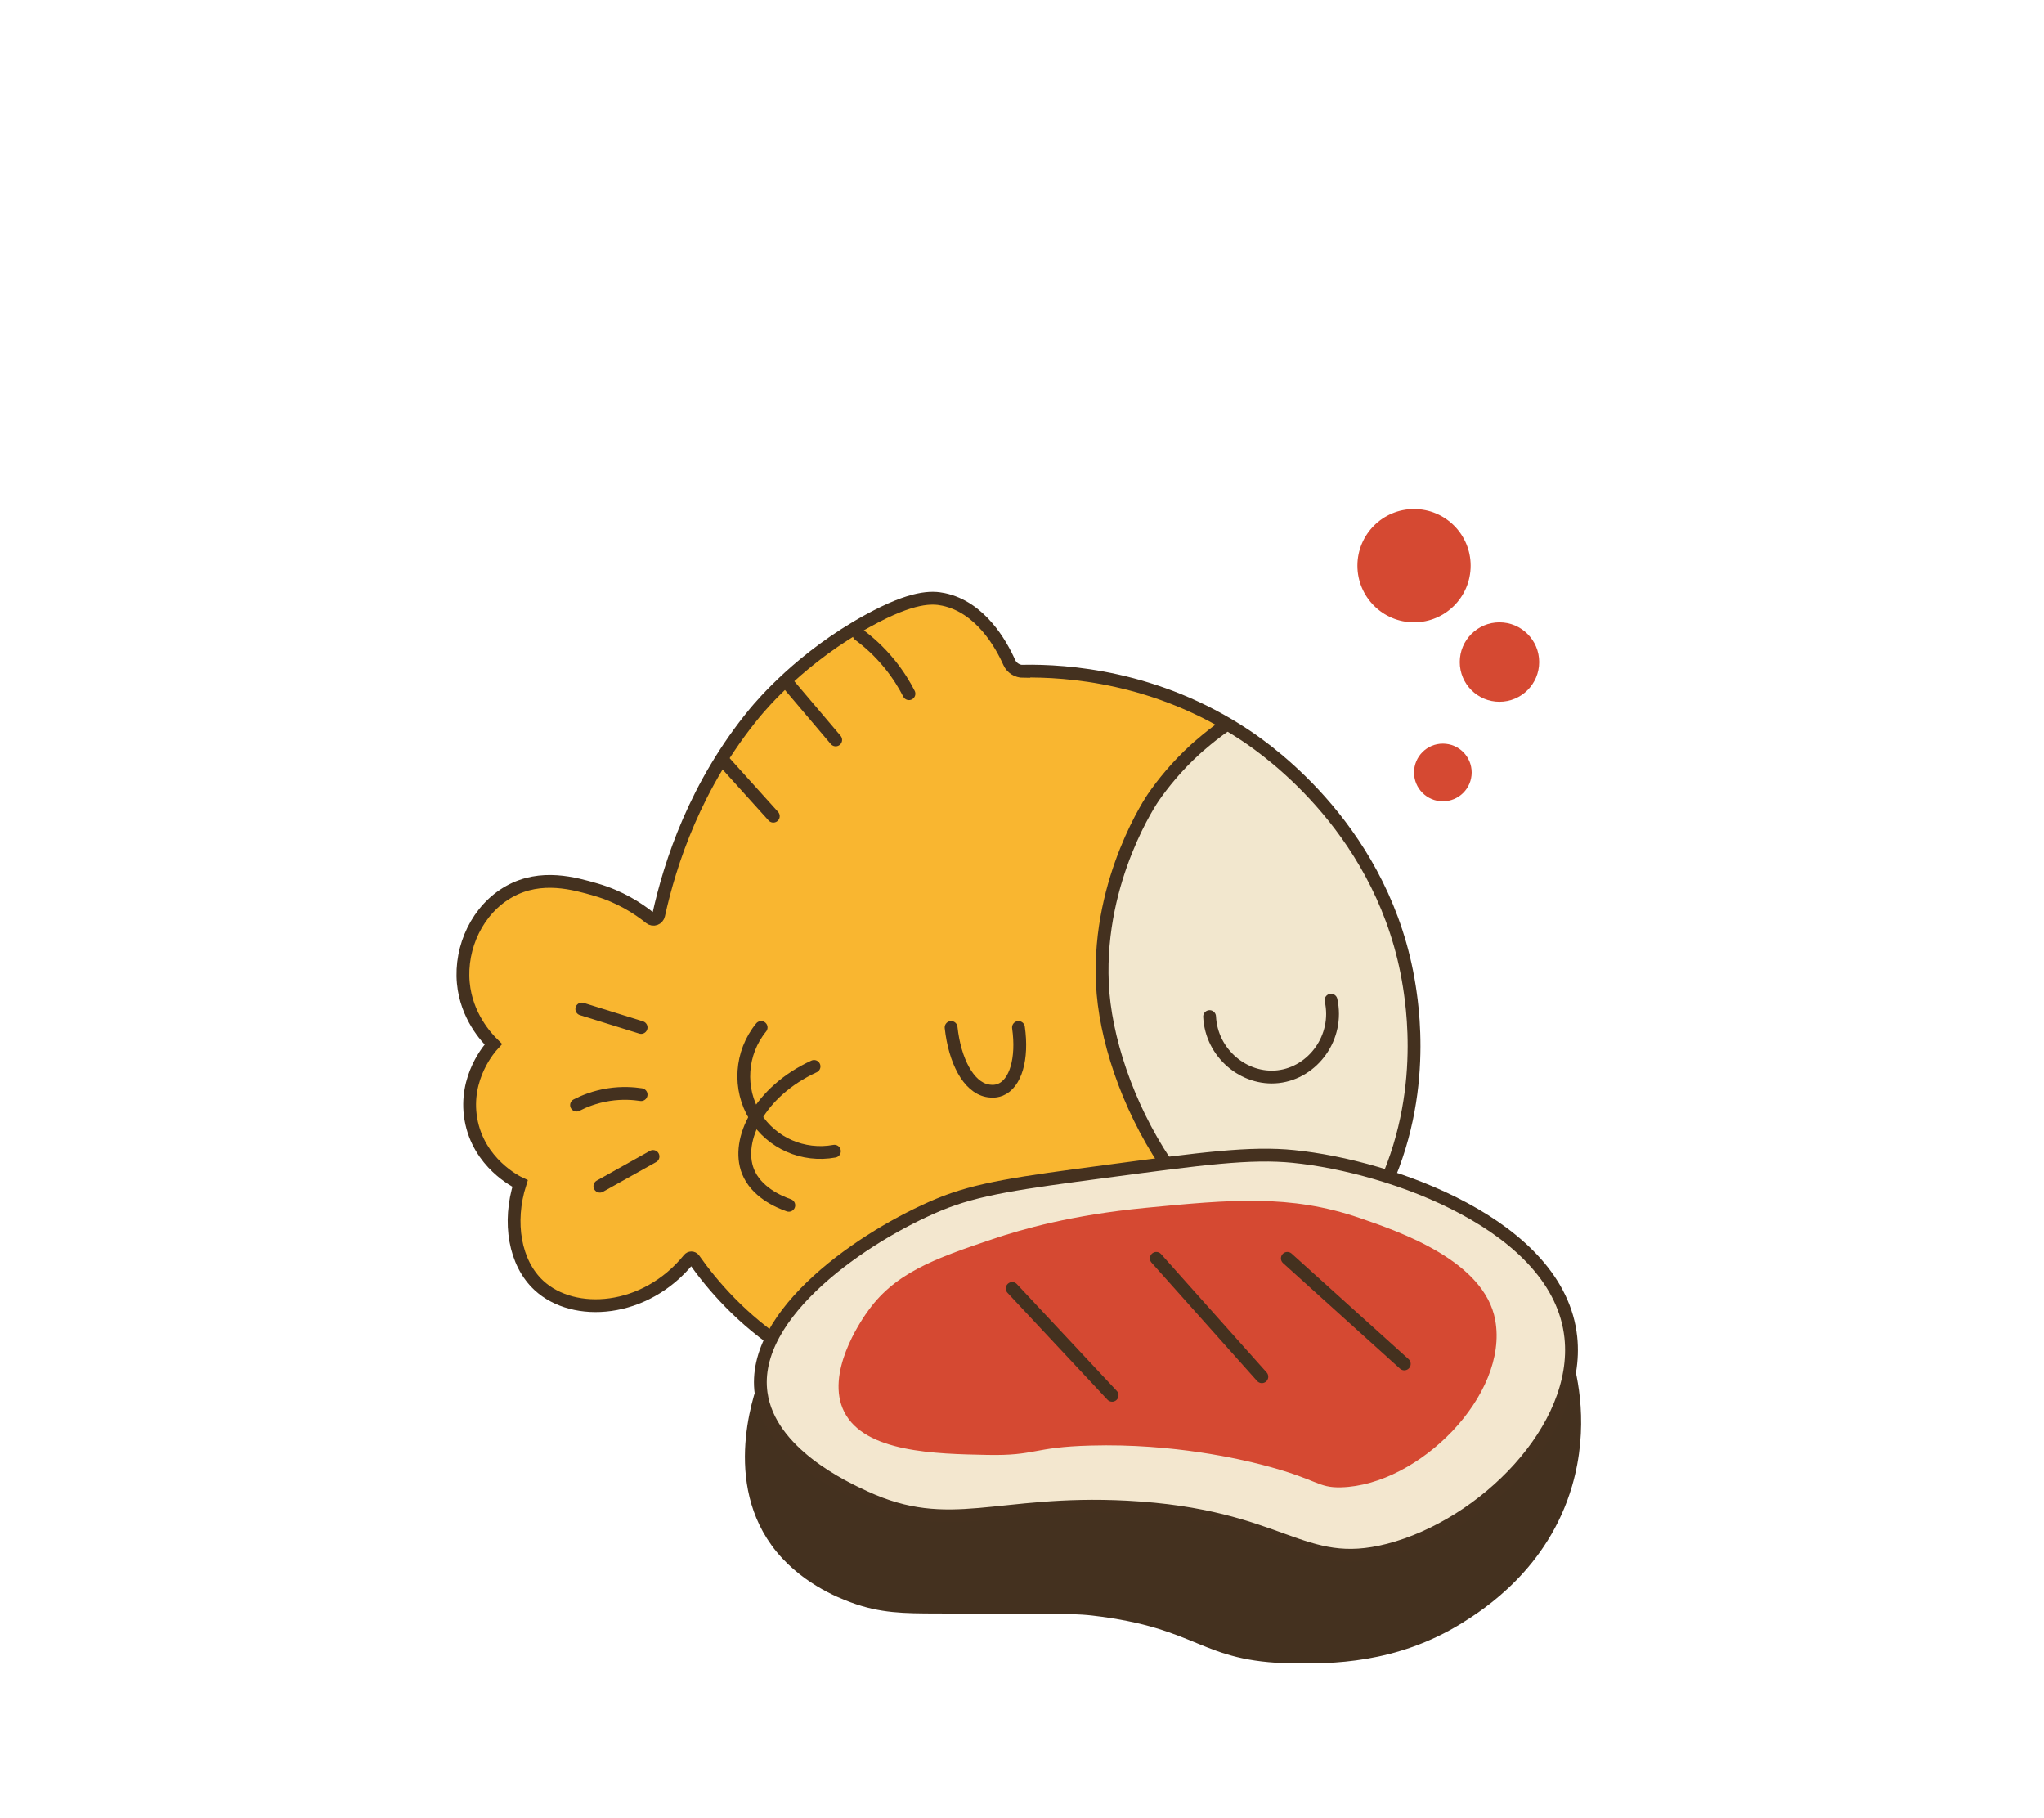 <svg viewBox="0 0 159.57 141.87" xmlns:xlink="http://www.w3.org/1999/xlink" xmlns="http://www.w3.org/2000/svg" data-name="Calque 1" id="Calque_1">
  <defs>
    <style>
      .cls-1 {
        fill: #44311f;
      }

      .cls-2, .cls-3 {
        fill: #f9b630;
      }

      .cls-4, .cls-5 {
        fill: #d54932;
      }

      .cls-6 {
        fill: #f3e7cf;
        stroke: #45311f;
      }

      .cls-6, .cls-5, .cls-7 {
        stroke-linecap: round;
        stroke-linejoin: round;
      }

      .cls-8, .cls-5, .cls-7, .cls-3, .cls-9 {
        stroke: #44311f;
      }

      .cls-8, .cls-3, .cls-9 {
        stroke-miterlimit: 10;
      }

      .cls-8, .cls-10 {
        fill: #f2e7ce;
      }

      .cls-7, .cls-9 {
        fill: none;
      }

      .cls-11 {
        clip-path: url(#clippath-2);
      }

      .cls-12 {
        clip-path: url(#clippath);
      }
    </style>
    <clipPath id="clippath">
      <path d="M79.9,52.4c-.48,0-.91-.26-1.11-.7-.64-1.44-2.26-4.32-5.14-4.92-.9-.19-2.4-.25-5.85,1.64-5.22,2.85-8.33,6.56-8.88,7.22-4.63,5.62-6.61,11.72-7.5,15.77-.07.31-.42.44-.67.24-.93-.75-2.34-1.67-4.24-2.22-1.64-.47-4.26-1.24-6.75.15-2.47,1.38-3.85,4.33-3.59,7.13.24,2.6,1.82,4.28,2.34,4.79-.24.26-2.31,2.57-1.75,5.84.59,3.43,3.56,4.9,3.84,5.03-.96,3.02-.42,6.21,1.48,7.96,2.72,2.51,8.28,2.15,11.7-2.06.1-.13.29-.13.39,0,1.43,2.03,3.73,4.73,7.21,6.98,10.9,7.04,23.56,3.24,27.12,2.17,4.8-1.44,12.99-3.89,18.07-12.02,4.97-7.94,3.8-16.2,3.45-18.44-1.89-11.99-10.94-18.33-12.8-19.57-6.94-4.62-13.99-5.06-17.32-5.01Z" class="cls-3"></path>
    </clipPath>
    <clipPath id="clippath-2">
      <path d="M804.5,320.7c-.5.98-1.16,1.96-2.02,2.89-.69.75-4.29,4.46-9.94,4.37-4.94-.08-8.14-3.04-8.97-3.83-4-3.81-4.37-8.83-4.52-10.93-.19-2.62.22-4.51,1.04-8.3.9-4.15,2.04-7.49,2.92-9.8h19.5c.71,2.28,1.64,5.55,2.5,9.55.84,3.95,1.26,5.97,1.17,8.23-.07,1.86-.2,4.87-1.7,7.82" class="cls-8"></path>
    </clipPath>
  </defs>
  <g>
    <g>
      <path d="M79.9,52.4c-.48,0-.91-.26-1.11-.7-.64-1.44-2.26-4.32-5.14-4.92-.9-.19-2.4-.25-5.85,1.64-5.22,2.85-8.33,6.56-8.88,7.22-4.63,5.62-6.61,11.72-7.5,15.77-.07.31-.42.44-.67.24-.93-.75-2.34-1.67-4.24-2.22-1.64-.47-4.26-1.24-6.75.15-2.47,1.38-3.85,4.33-3.59,7.13.24,2.6,1.82,4.28,2.34,4.79-.24.26-2.31,2.57-1.75,5.84.59,3.43,3.56,4.9,3.84,5.03-.96,3.02-.42,6.21,1.48,7.96,2.72,2.51,8.28,2.15,11.7-2.06.1-.13.29-.13.39,0,1.43,2.03,3.73,4.73,7.21,6.98,10.9,7.04,23.56,3.24,27.12,2.17,4.8-1.44,12.99-3.89,18.07-12.02,4.97-7.94,3.8-16.2,3.45-18.44-1.89-11.99-10.94-18.33-12.8-19.57-6.94-4.62-13.99-5.06-17.32-5.01Z" class="cls-2"></path>
      <g class="cls-12">
        <line y2="59.22" x2="56.33" y1="63.7" x1="60.37" class="cls-7"></line>
        <line y2="53.15" x2="61.34" y1="57.75" x1="65.24" class="cls-7"></line>
        <path d="M70.96,54.14c-.34-.67-.82-1.46-1.48-2.28-.84-1.04-1.71-1.8-2.42-2.32" class="cls-7"></path>
        <path d="M96.25,56.22c-1.53.98-2.93,2.26-2.93,2.26-1.49,1.36-2.56,2.71-3.28,3.75,0,0-4.35,6.27-3.98,14.51.37,8.37,6.94,21.21,17.15,22.9,13.96,2.31,30.51-16.87,25.85-30.87-4.77-14.32-28.98-15.01-32.8-12.55Z" class="cls-8"></path>
        <path d="M94.43,79.34c.14,2.87,2.7,4.99,5.35,4.69,2.73-.31,4.77-3.08,4.13-5.97" class="cls-7"></path>
        <path d="M63.55,83.23c-4.26,1.96-6.12,5.75-5.16,8.19.63,1.6,2.36,2.36,3.19,2.65" class="cls-7"></path>
        <path d="M59.42,80.19c-1.62,1.99-1.8,4.78-.47,6.94,1.29,2.09,3.76,3.17,6.19,2.72" class="cls-7"></path>
        <path d="M74.25,80.19c.29,2.63,1.36,4.63,2.8,4.93.15.03.58.12,1.05-.07,1.18-.48,1.76-2.41,1.41-4.86" class="cls-7"></path>
      </g>
      <path d="M79.9,52.4c-.48,0-.91-.26-1.11-.7-.64-1.44-2.26-4.32-5.14-4.92-.9-.19-2.4-.25-5.85,1.64-5.22,2.85-8.33,6.56-8.88,7.22-4.63,5.62-6.61,11.72-7.5,15.77-.07.31-.42.44-.67.24-.93-.75-2.34-1.67-4.24-2.22-1.64-.47-4.26-1.24-6.75.15-2.47,1.38-3.85,4.33-3.59,7.13.24,2.6,1.82,4.28,2.34,4.79-.24.26-2.31,2.57-1.75,5.84.59,3.43,3.56,4.9,3.84,5.03-.96,3.02-.42,6.21,1.48,7.96,2.72,2.51,8.28,2.15,11.7-2.06.1-.13.29-.13.39,0,1.43,2.03,3.73,4.73,7.21,6.98,10.9,7.04,23.56,3.24,27.12,2.17,4.8-1.44,12.99-3.89,18.07-12.02,4.97-7.94,3.8-16.2,3.45-18.44-1.89-11.99-10.94-18.33-12.8-19.57-6.94-4.62-13.99-5.06-17.32-5.01Z" class="cls-9"></path>
    </g>
    <line y2="80.19" x2="50.05" y1="78.75" x1="45.42" class="cls-7"></line>
    <path d="M45.01,86.25c.56-.29,1.42-.65,2.52-.82,1.04-.16,1.92-.09,2.52,0" class="cls-7"></path>
    <line y2="90.26" x2="50.98" y1="92.58" x1="46.83" class="cls-7"></line>
    <path d="M59.36,107.46c-.22.52-3.08,7.68.87,13.14,2.1,2.9,5.24,4.11,6.19,4.46,2.31.86,4.17.86,6.67.87,6.88.03,10.32-.06,12.18.16,8.44.98,8.37,3.62,15.62,3.73,2.98.04,8.09.05,13.24-3.14,1.7-1.06,6.72-4.26,8.6-10.71,1.34-4.6.45-8.52-.05-10.2-21.11.56-42.22,1.12-63.33,1.69Z" class="cls-1"></path>
    <path d="M100.99,90.26c-3.37-.34-7.12.16-14.61,1.16-6.72.89-10.08,1.34-13.12,2.61-5.72,2.39-14.73,8.45-13.84,14.72.66,4.67,6.51,7.37,8.1,8.1,6.66,3.07,10.31.25,20.42.77,12.28.64,13.58,5.13,20.48,3.35,7.43-1.93,14.97-9.5,14.21-16.6-.93-8.73-14.04-13.35-21.65-14.11Z" class="cls-6"></path>
    <path d="M67.6,102.55c2.14-3.18,5.32-4.3,9.91-5.85,2.3-.77,6.13-1.87,11.9-2.43,6.64-.64,11.29-1.08,16.74.79,3.12,1.07,9.75,3.35,10.58,7.98,1.06,5.84-5.97,12.88-12.03,13.04-1.88.05-1.76-.62-6.22-1.77-1.57-.4-6.83-1.67-13.33-1.49-4.58.12-4.24.81-8.09.73-4.04-.08-9.54-.19-11.15-3.35-1.53-3.01,1.33-7.12,1.69-7.66Z" class="cls-4"></path>
    <line y2="108.9" x2="86.82" y1="100.56" x1="79.02" class="cls-7"></line>
    <line y2="107.45" x2="98.51" y1="98.21" x1="90.27" class="cls-7"></line>
    <line y2="98.21" x2="100.5" y1="106.45" x1="109.63" class="cls-7"></line>
    <circle r="2.25" cy="60.29" cx="112.64" class="cls-4"></circle>
    <circle r="3.1" cy="51.67" cx="117.06" class="cls-4"></circle>
    <circle r="4.42" cy="44.15" cx="110.39" class="cls-4"></circle>
  </g>
  <g>
    <path d="M605.02,426.53c-.5.98-1.16,1.96-2.02,2.89-.69.75-4.29,4.46-9.94,4.37-4.94-.08-8.14-3.04-8.97-3.83-4-3.81-4.37-8.83-4.52-10.93-.19-2.62.22-4.51,1.04-8.3.9-4.15,2.04-7.49,2.92-9.8h19.5c.71,2.28,1.64,5.55,2.5,9.55.84,3.95,1.26,5.97,1.17,8.23-.07,1.86-.2,4.87-1.7,7.82" class="cls-10"></path>
    <path d="M605.02,426.53c-.5.98-1.16,1.96-2.02,2.89-.69.75-4.29,4.46-9.94,4.37-4.94-.08-8.14-3.04-8.97-3.83-4-3.81-4.37-8.83-4.52-10.93-.19-2.62.22-4.51,1.04-8.3.9-4.15,2.04-7.49,2.92-9.8h19.5c.71,2.28,1.64,5.55,2.5,9.55.84,3.95,1.26,5.97,1.17,8.23-.07,1.86-.2,4.87-1.7,7.82" class="cls-9"></path>
  </g>
  <g>
    <path d="M804.5,320.7c-.5.98-1.16,1.96-2.02,2.89-.69.75-4.29,4.46-9.94,4.37-4.94-.08-8.14-3.04-8.97-3.83-4-3.81-4.37-8.83-4.52-10.93-.19-2.62.22-4.51,1.04-8.3.9-4.15,2.04-7.49,2.92-9.8h19.5c.71,2.28,1.64,5.55,2.5,9.55.84,3.95,1.26,5.97,1.17,8.23-.07,1.86-.2,4.87-1.7,7.82" class="cls-10"></path>
    <g class="cls-11">
      <polygon points="53.06 -18.72 29.69 -18.71 19.5 -12.24 27.83 0 46.05 8.01 62.8 -1.61 59.77 -20.5 53.06 -18.72" class="cls-5"></polygon>
    </g>
    <path d="M804.5,320.7c-.5.98-1.16,1.96-2.02,2.89-.69.75-4.29,4.46-9.94,4.37-4.94-.08-8.14-3.04-8.97-3.83-4-3.81-4.37-8.83-4.52-10.93-.19-2.62.22-4.51,1.04-8.3.9-4.15,2.04-7.49,2.92-9.8h19.5c.71,2.28,1.64,5.55,2.5,9.55.84,3.95,1.26,5.97,1.17,8.23-.07,1.86-.2,4.87-1.7,7.82" class="cls-9"></path>
  </g>
</svg>